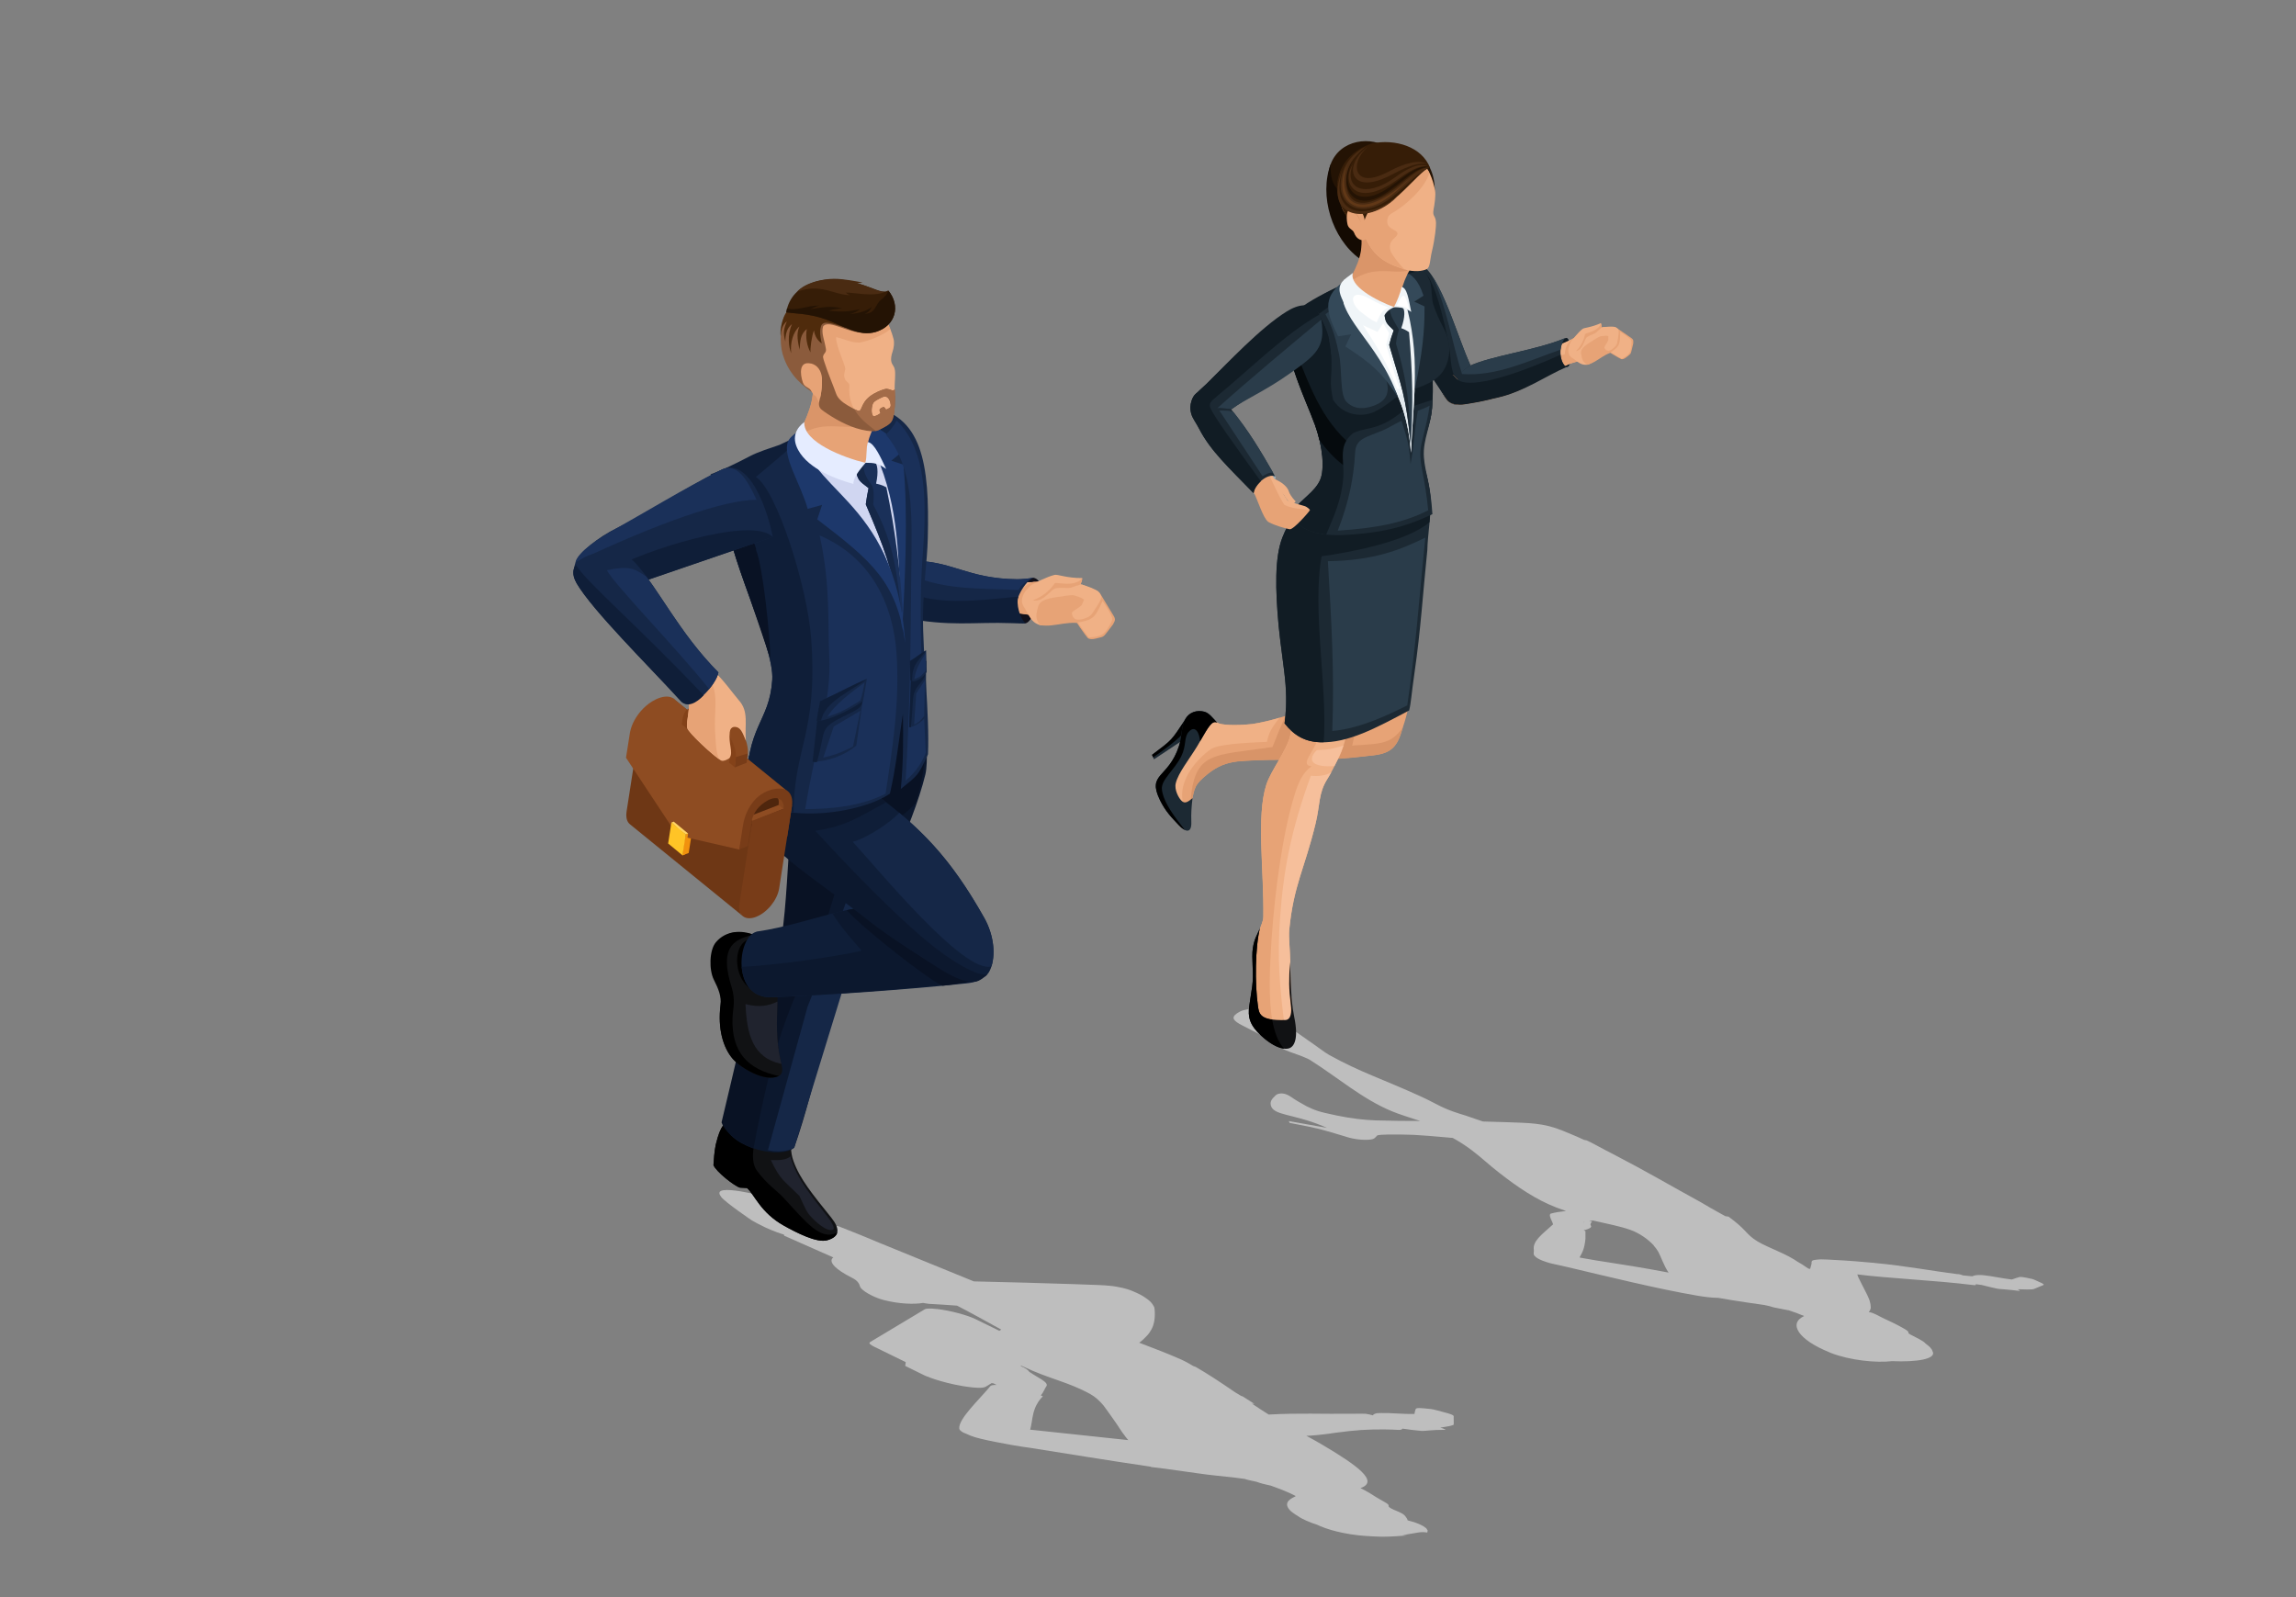 <?xml version="1.0" encoding="UTF-8"?><svg id="_レイヤー_2" xmlns="http://www.w3.org/2000/svg" xmlns:xlink="http://www.w3.org/1999/xlink" viewBox="0 0 230 160"><rect x="0" y="0" width="230" height="160" fill="#808080" stroke="none"/><defs><style>.cls-1{clip-path:url(#clippath);}.cls-2{fill:none;}.cls-2,.cls-3,.cls-4,.cls-5,.cls-6,.cls-7,.cls-8,.cls-9,.cls-10,.cls-11,.cls-12,.cls-13,.cls-14,.cls-15,.cls-16,.cls-17,.cls-18,.cls-19,.cls-20,.cls-21,.cls-22,.cls-23,.cls-24,.cls-25,.cls-26,.cls-27,.cls-28,.cls-29,.cls-30,.cls-31,.cls-32,.cls-33,.cls-34,.cls-35,.cls-36,.cls-37,.cls-38,.cls-39,.cls-40,.cls-41,.cls-42,.cls-43,.cls-44,.cls-45,.cls-46,.cls-47{stroke-width:0px;}.cls-3{fill:#050a0d;}.cls-3,.cls-4,.cls-5,.cls-6,.cls-7,.cls-8,.cls-9,.cls-10,.cls-11,.cls-12,.cls-13,.cls-14,.cls-15,.cls-16,.cls-17,.cls-18,.cls-19,.cls-20,.cls-21,.cls-22,.cls-23,.cls-24,.cls-25,.cls-26,.cls-27,.cls-28,.cls-29,.cls-30,.cls-31,.cls-32,.cls-33,.cls-34,.cls-35,.cls-36,.cls-37,.cls-38,.cls-39,.cls-40,.cls-41,.cls-42,.cls-43,.cls-44,.cls-45,.cls-46,.cls-47{fill-rule:evenodd;}.cls-4{fill:#111c24;}.cls-5{fill:#140a02;}.cls-6{fill:#091224;}.cls-7{fill:#152747;}.cls-8{fill:#1c2933;}.cls-9{fill:#111214;}.cls-10{fill:#11101a;}.cls-11{fill:#0f1e38;}.cls-12{fill:#1d386b;}.cls-13{fill:#361d07;}.cls-14{fill:#0c182e;}.cls-15{fill:#241304;}.cls-16{fill:#20232e;}.cls-17{fill:#844219;}.cls-18{fill:#2a3c4a;}.cls-19{fill:#344959;}.cls-20{fill:#1a3059;}.cls-21{fill:#4f2b0c;}.cls-22{fill:#4f260d;}.cls-23{fill:#84451d;}.cls-24{fill:#783c18;}.cls-25{fill:#613817;}.cls-26{fill:#4a2b12;}.cls-27{fill:#6e3715;}.cls-28{fill:#bebebe;}.cls-29{fill:#da9569;}.cls-30{fill:#d89468;}.cls-31{fill:#d0d6f1;}.cls-32{fill:#ffd463;}.cls-33{fill:#ffc426;}.cls-34{fill:#e5ecff;}.cls-35{fill:#e7a376;}.cls-36{fill:#f6bf9b;}.cls-37{fill:#e3eaef;}.cls-38{fill:#fff;}.cls-39{fill:#f1920e;}.cls-40{fill:#f0b186;}.cls-41{fill:#8b5b3c;}.cls-42{fill:#8b491f;}.cls-43{fill:#9dafb9;}.cls-44{fill:#a26b48;}.cls-45{fill:#f0f5f8;}.cls-46{fill:#8e4c22;}</style><clipPath id="clippath"><rect class="cls-2" width="230" height="160"/></clipPath></defs><g id="layout"><g class="cls-1"><path class="cls-28" d="m72.24,119.91c.46.58,3.09,2.36,3.09,2.36.32.18.89.49,1.41.73.86.38,1.32.54,1.79.68,0,.04.01.08.04.12,1.81.79,3.43,1.52,4.91,2.17-.05.04-.09.07-.11.1-.29.4.28,1.08,1.96,1.93.58.29.73.56.83.9.1.35,1.28,1.06,2.37,1.34,1.57.4,3.03.44,3.93.29.2.04.4.07.58.09.94.05,1.88.11,2.83.18,1.35.69,2.86,1.54,4.43,2.4-.07.04-.13.08-.19.12l-2.39-1.17c-.84-.41-2.55-.86-3.83-1.01h-.05c-.66-.08-1.07-.06-1.21.03,0,0,0,0,0,0l-5.47,3.28s-.05.05-.06.08c0,.01,0,.03,0,.05.01.03.05.07.1.11.07.06.19.13.34.21l3.19,1.56-.05.38,1.81.89c.06.03.12.06.19.09.58.25,1.36.5,2.15.7.51.13,1.07.25,1.61.34.61.1,1.45.21,1.93.16.14-.01.29-.05.36-.09l.61-.37c.06.01.13.02.19.03.1.05.19.1.3.16-.32-.01-.55.02-.63.12-1.03,1.27-3.17,3.23-3.11,4.22,0,.06.03.12.07.17,0,0,0,.02.02.02.04.05.11.1.18.15.01,0,.03.02.04.03.08.05.17.09.27.13.02,0,.03.01.05.02.03,0,.05.02.08.03.12.06.26.12.43.19.45.19,1.4.41,2.52.63,1.09.22,2.33.44,3.4.58,3.08.48,7.98,1.29,12.09,1.89.03.02.05.03.09.04.28.03.57.07.85.1.05,0,.1.01.14.02.2.03.38.05.54.07.05,0,.1.01.14.02.96.13,1.96.27,3.07.43,1.16.17,2.37.28,3.48.4l1.14.15c.29.1.68.18,1.16.28.42.16.95.29,1.44.39,0,0-.01,0-.02-.01,1.02.37,1.83.68,2.5,1.04,0,.02,0,.03,0,.05-.89.38-1.05.82-.59,1.35.14.16.45.39.85.63.32.26,1.3.68,1.92.86,0,0,0,0-.01,0,.1.05.2.1.31.14,0,0,0,0,0,0,.68.29,1.47.51,2.3.68.48.1,1.01.18,1.54.24.05,0,.09.01.14.01.14.01.27.03.4.04.05,0,.11,0,.16.01.62.05,1.21.07,1.68.08.95,0,1.95-.09,2.52-.13-.24-.02-.37-.02-.51-.03,1.65-.24,1.74-.37,2.5-.26,0,0,0,0,0,0,0,0,0,0,0,0,.01-.03,0-.05.01-.08,0-.04.03-.08.02-.13,0-.03-.04-.06-.06-.09-.02-.04-.04-.08-.08-.13-.03-.03-.08-.06-.13-.09-.05-.04-.1-.08-.16-.12-.06-.03-.13-.07-.2-.1-.07-.04-.14-.08-.22-.11-.09-.04-.19-.07-.29-.11-.08-.03-.16-.06-.25-.09-.12-.04-.26-.07-.39-.11-.07-.02-.14-.04-.22-.06-.02-.05-.03-.1-.06-.16,0,0,0,0,0,0-.06-.11-.14-.22-.25-.34-.07-.08-.18-.15-.33-.23-.37-.2-.7-.29-.95-.43-.46-.24-.26-.27-.34-.4-.1-.16-.74-.46-1.22-.76,0,0,0,0,0,0-.28-.19-.96-.62-1.58-.91,1.9-.66-.25-2.24-3.93-4.41-.48-.28-.98-.56-1.49-.83.04,0,.08,0,.11,0,.11,0,.23-.01.34-.02.07,0,.14-.01.21-.02.09,0,.19-.01.28-.02.07,0,.14-.01.21-.02.08,0,.17-.02.25-.03.07,0,.13-.01.2-.02.08,0,.16-.02.24-.03.06,0,.13-.02.19-.02.08-.01.15-.02.23-.03.07,0,.13-.02.2-.03.04,0,.08-.01.12-.02.22-.03.45-.06.68-.09.01,0,.03,0,.04,0,.13-.02.26-.03.4-.05.05,0,.1-.01.14-.02.11-.01.22-.02.33-.04.06,0,.12-.01.19-.02.11-.01.21-.02.33-.03.07,0,.14-.01.22-.02.11,0,.23-.02.35-.03.08,0,.16-.01.24-.02.13,0,.26-.01.4-.02.09,0,.17,0,.26-.01.15,0,.31-.01.48-.02.08,0,.16,0,.25,0,.25,0,.52,0,.81-.01.35,0,1.15.02,1.6.05,0,0,0,0,0,0t0,0s.02,0,.03,0c0,0-.01,0-.02,0,.21-.01.3-.06.31-.13.6.09,1.33.18,1.91.23.33.03.95-.12,2.45-.11-.18-.1-.37-.17-.56-.22.04,0,.08-.01.12-.02.01,0,.03,0,.04,0,.03,0,.06-.01.09-.02.49-.07.84-.14.99-.21,0,0,.02,0,.02,0,.04,0,.06-.03.07-.05,0,0,0,0,.01-.01,0,0,0-.01,0-.02,0,0,0,0,0,0,.02-.14-.01-.53,0-.69.02-.22-.04-.24-.56-.41l-1.04-.28c-.68-.18-.63-.15-1.37-.22-.43-.04-.7-.04-.8.02-.04.02-.13.32-.16.54-1.16.03-2.36-.12-3.37-.09-.13,0-.22,0-.29.01,0,0,0,0-.01,0,0,0,0,0,0,0-.01,0-.03,0-.04,0-.19.04-.39.08-.45.22-.3-.08-.55-.14-.71-.15.01,0,.02,0,.04-.01-.4-.01-1.03,0-1.36,0-3.15.04-5.28-.09-8.41.08-.53-.33-1.1-.7-1.69-1.1.09.01.18.03.27.04l-1.19-.76s-.09-.03-.14-.04l-.6-.36c-1.34-.92-2.72-1.84-3.96-2.55-.09-.03-.17-.06-.25-.09-.4-.25-.82-.48-1.18-.64-1.18-.52-2.65-1.1-4.24-1.7,0,0,0,0,.01,0,.02-.02.05-.04.08-.06.15-.11.28-.22.4-.34.03-.03.05-.05.08-.08.12-.12.24-.24.34-.36,0,0,0,0,0,0,.1-.12.18-.25.26-.38.02-.03.03-.06.05-.08.07-.13.13-.27.18-.41,0-.02.01-.05.02-.07.04-.13.08-.27.1-.41,0-.02.01-.05.01-.07.02-.16.04-.32.04-.49,0-.04,0-.07,0-.11,0-.17,0-.35-.03-.54,0-.08-.03-.16-.07-.24-.01-.03-.03-.05-.05-.08-.03-.05-.06-.11-.1-.16-.02-.03-.06-.06-.08-.1-.04-.05-.08-.1-.13-.14-.03-.03-.08-.07-.11-.1-.05-.05-.1-.09-.16-.13-.04-.03-.09-.07-.14-.1-.06-.04-.12-.09-.19-.13-.05-.03-.11-.06-.16-.1-.07-.04-.14-.08-.21-.12-.06-.03-.12-.06-.18-.09-.08-.04-.15-.08-.23-.11-.06-.03-.13-.06-.19-.08-.05-.02-.1-.04-.15-.07,0,0,0,0-.01,0-.05-.02-.11-.05-.16-.07-.26-.1-.49-.17-.71-.22,0,0,.01,0,.02,0-.04,0-.11-.02-.16-.04,0,0,0,0,0,0-.36-.08-.96-.2-1.33-.22,0,0,0,0,0,0-.28-.03-.6-.05-1.01-.07-.78-.03-1.6-.06-2.45-.09,0,0,0,0,0,0h0c-3.16-.11-6.73-.2-10.14-.28l-9.36-3.82c-1.31-.55-2.64-1.1-4.06-1.65l-.09-.04s0,0-.01,0c-.12-.03-.25-.05-.38-.07-.2-.14-.35-.27-.45-.41l-6.12-2.39s-6.07-1.66-4.86-.12Zm30.96,23.29s.02-.07.03-.11c0-.04.02-.08.03-.12.03-.15.06-.31.09-.47.02-.13.04-.26.06-.39,0-.05.02-.1.03-.15.02-.11.04-.23.07-.34.01-.06.03-.12.05-.19.03-.11.07-.22.11-.33.02-.06.05-.13.08-.19.05-.12.12-.23.19-.35.03-.06.06-.11.1-.17.12-.17.26-.34.43-.51-.05-.03-.12-.06-.21-.09.28-.3.43-.76.55-.9.32-.41-.89-.88-1.68-1.45.04.12.2.31.09.41.02-.04.04-.09.02-.11,0,0,0-.03,0-.03,0,0,0-.04,0-.04-.02-.1-.1-.21-.19-.32-.07-.08-.16-.15-.27-.23,0,0-.01,0-.02-.01,0,0,0,0-.01,0,0,0-.01,0-.02-.01-.05-.03-.11-.07-.17-.1h.01s-.04-.02-.06-.03c0,0-.01,0-.02-.01,0,0,0,0-.01,0,0,0-.02,0-.03-.01-.02-.01-.04-.02-.06-.03-.02,0-.04-.02-.06-.03l-.09-.05.05-.03c.08.03.15.06.23.1,2.61,1.24,4.47,1.52,6.67,2.73.53.29.97.7,1.37,1.18.45.62,1.1,1.52,1.24,1.74.08.12.16.25.25.37.03.04.06.08.08.13.06.09.13.19.19.28.04.06.09.13.13.19.06.08.12.17.19.25.05.07.1.14.15.21.06.08.13.16.2.24.01.01.02.03.04.04l-9.85-1.05Z"/><path class="cls-9" d="m79.25,113.27c0,1.41-.1,2.11.23,3.03.65,1.83,1.94,3.37,3.79,5.68.88,1.1.9,1.91-.41,2.27-1.04.29-3.07-.76-4.33-1.46-2.36-1.32-2.95-3.13-3.7-3.77l-.7-.04c-.54-.14-2.4-1.6-2.66-2.26.03-.5.09-1.38.23-2.05.53-2.16.81-1.85,1.86-3.36,1.91.7,3.76,1.34,5.69,1.97Z"/><path class="cls-47" d="m83.87,123.48c-.09.34-.41.6-1.01.77-1.04.29-3.07-.76-4.33-1.46-2.36-1.32-2.95-3.13-3.7-3.77l-.7-.04c-.54-.14-2.4-1.6-2.66-2.26.03-.5.09-1.38.23-2.05.53-2.16.81-1.85,1.86-3.36.84.31,1.68.61,2.51.9-.25,1.45-1.15,3.82-.25,5.06,1.01,1.38,1.94,1.94,2.66,2.71,2.28,2.47,3.71,4.35,5.38,3.5Z"/><path class="cls-16" d="m79.18,115.85c-.39.33-1,.4-1.96.37.98,2.04,1.23,1.95,2.86,3.59.66,1.4.73,1.65,1.26,2.19.62.64,1.55,1.39,2.08,1.2.23-.08.08-.54-.57-1.37-.74-.94-1.49-1.9-2.15-2.85-.65-.95-1.2-1.95-1.52-3.12Z"/><path class="cls-14" d="m92.77,72.77c0,.8.22,3.59-.07,4.81-1.29,5.32-5.19,12.89-7.05,17.22-2.84,6.6-3.72,13.42-6.09,20.17-1.25,1.15-6.14.14-6.98-2.22,1.34-5.49,2.22-9.87,3.23-12.8.83-2.44,1.36-3.83,2.79-5.8.66-4.9,2.23-14.17,3.94-19.36l4.9-.5,2.9-1.26,2.45-.26Z"/><path class="cls-6" d="m92.62,71.75c.32,3.63-.26,7.03-.92,8.73-1.56,1.74-4.02,2.97-6.19,3.52-1.27,3.14-2.58,7.82-3.57,11.08-3.17,5.98-4.63,10.31-6.46,19.98-1.21-.45-2.81-1.5-3.2-2.62,1.34-5.49,2.22-9.87,3.23-12.8.83-2.44,1.36-3.83,2.79-5.8.96-6,.54-18.16,3.04-20.65l9.6-6.9,1.7,5.45Z"/><path class="cls-7" d="m90.62,82.64c-1.45.8-2.29,1.24-3.83,1.85-1.68,4.8-3.96,11.65-5.89,16.35l-3.97,14.38c1.4.33,2.4-.08,2.63-.25l5.1-16.6c2.04-4.47,3.8-11.32,5.96-15.72Z"/><path class="cls-9" d="m77.9,99.33l.18-.63-.5-2.5c-.61-2.55-2.2-2.7-3.66-2.79-2.3-.15-3.08,3.35-2.28,4.75.53.93.65,1.7.54,2.52-.3,2.4.26,4.3,1.24,5.42.77.87,3.14,2.33,4.53,1.73.65-.28.36-1.03.25-1.54-.57-2.52-.32-4.45-.3-6.95Z"/><path class="cls-47" d="m75.5,93.64c-1.23-.48-2.79-.43-3.79.76-.66.78-.7,2.76-.2,3.75.48.95.77,1.7.67,2.52-.3,2.4.26,4.3,1.24,5.42.77.87,3.14,2.33,4.53,1.73.02-.01.05-.02.07-.03-3.08-.64-4.77-2.36-4.64-5.84.04-.95.33-1.7-.1-3.09-.46-1.47-.9-3.5.38-4.48.46-.35,1.08-.59,1.86-.74Z"/><path class="cls-16" d="m78.27,106.58c-.03-.11-.05-.21-.07-.3-.49-2.17-.37-3.9-.32-5.94-.88.42-1.78.62-3.2.25.13,2.99.7,5.38,3.59,5.99Z"/><path class="cls-47" d="m77.9,94l-2.62.06c-2.6.26-1.63,6.86,2.5,5.02l1.94-1.55-1.91-3.41.09-.12Z"/><path class="cls-11" d="m75.78,93.33c3.05-.43,5.86-1.43,8.59-2.05,12.02-2.7,15.9,4.22,14.21,6.45-.33.44-.72.67-1.74.78-5.66.6-13.65,1.18-19.53,1.4-4,.15-3.52-6.04-1.53-6.57Z"/><path class="cls-14" d="m83.37,91.52c.33-.08.67-.16,1-.24,12.02-2.7,15.9,4.21,14.21,6.43-.33.44-.72.62-1.74.73-5.66.6-13.65,1.24-19.53,1.46-2.01.07-2.88-1.44-3.01-3.04,3.92-.18,10.39-1.2,12.02-1.62-1.07-1.22-1.99-2.26-2.94-3.73Z"/><path class="cls-6" d="m84.82,91.18c11.65-2.42,15.42,4.35,13.75,6.55-.33.44-.72.47-1.75.67-.76.14-1.57.27-2.41.35-1.18-.45-7.81-5.58-9.59-7.57Z"/><path class="cls-11" d="m76.95,71.64c-1.35,2.46-3.08,5.4-1.99,9.32,1.04,3.76,6.13,6.49,11.47,10.7,2.3,1.82,4.13,3.09,6.31,4.47,1.28.81,2.74,1.39,3.89,1.59,1.18.2,2.11.65,2.62-.71.49-1.3.34-3.28-.66-5.06-3.37-5.99-6.39-9.09-11.25-12.66l-10.39-7.64Z"/><path class="cls-7" d="m99.32,96.81c.41-1.3.23-3.17-.73-4.87-2.69-4.78-5.15-7.72-8.51-10.52-.72.84-3.12,2.51-4.66,2.91,2.63,2.85,11.11,13.25,13.9,12.49Z"/><path class="cls-14" d="m76.95,71.64c-1.35,2.46-3.08,5.4-1.99,9.32,1.04,3.76,6.43,6.84,11.77,11.05,2.02,1.59,3.56,2.57,5.37,3.72,1.48.93,4,2.89,5.67,2.6.4-.07.94-.5,1.13-.71-.95.21-3.49-1.21-6.01-3.3-4.26-3.54-9.35-9.07-11.22-11.09,3.23-.49,4.46-1.45,7.09-2.86-.46-.36-.93-.71-1.43-1.08l-10.39-7.64Z"/><path class="cls-10" d="m103.48,57.87c-1.03.3-3.17,3.18-.89,4.54.77.46,2.74-4.27.89-4.54Z"/><path class="cls-40" d="m104.89,58.21c-1.42.16-3.2.17-5.02-.04-.9.36-.39,2.2.42,3.22,1.29-.14,2.44.17,3.17.25l.78.19c.33-1.4.2-2.24.65-3.62Z"/><path class="cls-35" d="m104.51,58.26l-.95.02c-.87.21-1.49,1.01-1.74,1.58-.47.19-2.28.07-3.21.14-.1.69,1.25,1,1.6,1.44,1.29-.14,2.52.12,3.26.2l.78.19.27-3.56Z"/><path class="cls-40" d="m109.26,61.84c.59-1.22.92-2.45.74-2.59-.61-.48-2.88-1.17-4.7-1.1-1.73.07-2.77.86-2.92,1.89-.08.53.26.8.54,1.36.45.92.84,1.06,1.2,1.21.66.27,4.32-.76,5.15-.76Z"/><path class="cls-35" d="m109.24,62.69c.72-3.47-.84-3.26-3.33-2.88-1.34.2-1.8.42-1.96,1.11-.13.56-.29,1.02.22,1.7,1.63.29,2.96-.69,5.07.07Z"/><path class="cls-40" d="m103.4,58.56c.45-.24,1.44-.77,2.25-.97.3-.07,1.19.33,2.76.32-.1,1.4-1.41.88-2.56,1.22-.49.15-1.31,1.26-2.4,1.01-.77-.18-.72-1.22-.05-1.58Z"/><path class="cls-35" d="m105.68,58.41c.3-.07,2.05.42,2.74-.5-.1,1.4-1.58.86-2.65,1.02-.51.08-1.23,1.46-2.31,1.21,1.54-.56,2.18-1.71,2.22-1.73Z"/><path class="cls-35" d="m110,59.31s.07-.03.16.09c.24.35.92,1.53,1.22,2,.41.63.37.68.12,1.15l-.61.8c-.39.52-.4.43-1.06.61-.38.1-.67.1-.86-.04-.12-.1-1.45-1.97-1.49-2.2-.02-.13.97.25,1.63-.35.61-.54.89-2.06.9-2.06Z"/><path class="cls-40" d="m109.95,59.22c.17.08.33.39.37.52.06.2-.21.66-.51,1.11-.44.65-.48.9-1.19,1.12-.71.22-1.12.14-1.24-.49-.05-.24.33-.32.97-.84l.24-.56c-.17-.24-1.38-.58-2.14-.66-.19-.15,1.29-.81,1.94-.86.5.2,1.06.44,1.56.65Z"/><path class="cls-40" d="m110.45,60.21c-.43.96-.68,1.44-1.09,1.72-.32.22-.73.32-1.39.43.28.39.79,1.13,1.09,1.51.67-.06,1.03-.11,1.33-.29.44-.27.75-.92.91-1.2.15-.27.15-.43.04-.68-.14-.34-.66-1.15-.88-1.49Z"/><path class="cls-7" d="m92.72,56.9c.03,1.59-4.06,5.52-4.93,3.22-.39-3.65-2.57-10.31-2.38-12.76.18-2.35,1.03-4.7,2.39-5.19.78-.28,2.26-.48,2.8.64,1.06,1.01,1.86,2.67,1.4,5.91-.34,2.38.47,6.61.71,8.19Z"/><path class="cls-11" d="m87.29,60.35c-1.15-3.7-2.14-9.49-1.87-12.99.23-2.97,1.21-4.92,2.55-5.23.87-.21,2.19.44,2.5,1.45,1.53,2.9.25,5.08-.98,7.42-1.04,1.98.39,7.33.49,7.76.36.46-1.53,3.9-2.68,1.59Z"/><path class="cls-7" d="m100.95,61.51c.39.01.74-.05,1.05-.15-.71-1.06.85-3.29,1.5-3.47,0,0,.02-.01.02-.02-.4.1-1.24.16-1.62.16-5.06-.05-6.52-1.9-10.57-1.84l-2.04,2.97c-.22.75-.53,1.48,1.36,1.93,4.61,1.09,6.3.29,10.3.43Z"/><path class="cls-20" d="m102.02,59.11c.38-.68,1.16-1.13,1.47-1.22,0,0,.02-.01.02-.02-.4.1-1.24.16-1.62.16-4.45-.05-6.12-1.48-9.22-1.79-.37,0-1.37.48-1.88,1.06,3.07,1.88,7.74,1.62,11.21,1.81Z"/><path class="cls-11" d="m102.83,62.45c-.4.03-1.08-.01-1.43-.02-3.99-.15-6.06.4-11.09-.58-1.03-.2-2.67-.43-3.06-1.56-.24-.71.03-2.38,0-3.53.66.24,2.18-1.72,2.28-.42.04.54.35,2.02.68,2.34,2.4,2.28,8.3,1.4,11.81,1.09-.27.69.16,2.2.66,2.61.05.04.1.07.15.08Z"/><path class="cls-7" d="m76.01,45.92c2.01-1.12,8.94-5.52,10.97-5.22,5.44.81,6.15,5.76,5.96,13.22-.06,2.48-.45,4.65-.48,7.73-.04,3.69.68,10.01.5,13.92-1.03,2.24-1,2.05-2.72,3.47.24-2.52.26-4.89.21-7.53-.42,2.68-.69,5.35-1.3,7.99-2.99,2.1-11.65,3.24-14.39-.17,0-6.8,2.31-6.88,2.6-11.22.24-3.52-4.82-12.94-4.78-17.81.02-2.16,1.84-3.51,3.43-4.39Z"/><path class="cls-11" d="m78.06,44.58l2.29-1.07c-.65,1.04-2.77,2.7-4.63,4.27,2.09,1.34,5.16,10.98,5.54,16.21.69,9.46-1.73,10.86-1.76,17.39-1.94-.18-3.68-.73-4.74-2.05,0-6.8,2.31-6.88,2.6-11.22.24-3.52-4.82-12.94-4.78-17.81,0-.32-1.66-2.69-1.35-2.8,1.23-.45,2.47-1.06,3.87-1.79.92-.48,1.99-.79,2.95-1.13Z"/><path class="cls-6" d="m77.16,65.96c-.48-1.47-1.84-5.45-2.06-6.07-1.25-3.45-2.55-7.11-2.52-9.58,0-.32,3.13,3.58,3.17,4.83.66,1.58,1.42,8.69,1.41,10.82Z"/><path class="cls-12" d="m87.4,42.67c1.58.74,1.75.99,2.85,2.69l-.96.79,1.21.4c.48,4.91.16,11.61-.12,16.59-.58-4.93-.53-12.1-2.17-16.47-.42-1.12-.89-1.74-1.56-2.74-.17-.25.44-1.41.74-1.27Z"/><path class="cls-35" d="m80.16,43.26c-.15,1.76,4.68,4.07,6.52,3.17.19-.1.3-.5.42-.67-.11-.45-.22-.72-.18-1.18.05-.52.23-.91.41-1.37.22-.6.23-1.86.61-3.26l-5.51-2.4-1.18-.63c.57,2.75-.06,4.03-1.08,6.33Z"/><path class="cls-29" d="m80.16,43.26c-.01.09,0,.2.02.3,2.61-1.64,4.24-.27,7.3-1.08.1-.66.18-1.56.44-2.52l-5.51-2.4-1.18-.63c.57,2.75-.06,4.03-1.08,6.33Z"/><path class="cls-31" d="m80.99,44.07c-.45,7.27,7.32,6.81,9.35,17.66-.45-6.02-.16-10.55-2.59-16.23l-.56.79-1.63.29-4.56-2.51Z"/><path class="cls-20" d="m85.7,47.04c.26,1.1.31,1.1,1.31,1.86-.12.56-.2,1.04-.28,1.62,2.01,4.74,2.42,5.91,3.59,11.34-.05-.88.12-.22.08-.97-.23-3.79-.7-7.68-1.61-12.07-.45-.25-.78-.31-1.03-.37.27-1.22.12-2-.13-2.15-.9-.03-1.27.07-1.92.74Z"/><path class="cls-7" d="m85.7,47.04c.26,1.1.31,1.1,1.31,1.86-.12.56-.2,1.04-.28,1.62,2.01,4.74,2.42,5.91,3.59,11.34-.42-4.27-.74-7.43-2.84-11.29.07-.85.07-1.41-.11-1.92-.75-.97-.83-1.42-.9-2.1-.9-.03-.12-.18-.77.49Z"/><path class="cls-34" d="m86.67,46.36c.21-.53.06-1.57.28-2.07.63.08,1.29,1.57,1.82,2.69-.82-.57-1.18-.62-2.11-.62Z"/><path class="cls-12" d="m80.48,42.73c-.73.68-1.33.99-1.53,1.48-.62,1.51,1.22,4.16,1.96,6.77l1.44-.4-.48,1.45c5.57,4.25,7.95,6.31,8.81,12.37-.99-14.97-10.63-15.2-10.2-21.67Z"/><path class="cls-34" d="m80.57,42.28c-.13,2.03,3.99,3.58,6.13,4.09-.54.65-1.24,1.46-1.21,2.11-1.55-.42-4.47-1.43-5.54-3.41-.73-1.35-.09-2.25.62-2.79Z"/><path class="cls-20" d="m82.11,53.65c1.12,5.09.79,8.9.96,12.03.25,4.47-1.27,8.45-2.41,15.38,2.86-.02,5.59-.32,8.05-1.54.68-4.47,1.44-9.17,1.1-14.08-.34-4.83-2.49-9.57-7.7-11.8Z"/><path class="cls-20" d="m88.74,43.54c2.89,3.39,2.6,8.22,2.55,13.48-.07,7.61-.12,13.7-.57,21.19.83-.71,1.54-1.56,2.02-2.79-.27-6.34-.79-13.39-.32-19.65.4-5.33.5-10.6-2.6-13.65-.31.61-.61.93-1.08,1.43Z"/><path class="cls-7" d="m82,70.96c2.13-.98,2.72-1.24,4.56-1.7l-.78,5.43c-1.19,1.01-2.88,1.6-4.39,1.63l.6-5.36Z"/><path class="cls-11" d="m82,70.96c2.13-.98,2.72-1.24,4.56-1.7-.24,1.62-.12,1.56-1.74,2.35-2.91,1.42-2.01,1.35-2.97,4.68-.04.15-.3.02-.45.02l.6-5.36Z"/><path class="cls-7" d="m82.15,70.25c2.14-.98,3.1-1.56,4.69-2.24l-.38,2.19c-.54.51-3.39,2.07-4.65,2.02l.35-1.96Z"/><path class="cls-11" d="m82.15,70.25c2.14-.98,3.1-1.56,4.69-2.24-1.54,1.23-4.16,2.2-4.59,4.17-.16.03-.31.04-.45.03l.35-1.96Z"/><path class="cls-20" d="m86.2,71.2l-2.68,1.58-1.05,3.12c1.32-.32,1.77-.5,2.98-1.11l.74-3.59Z"/><path class="cls-20" d="m86.61,68.37c-1.25.92-3,2.2-3.72,3.44,1.4-.48,1.9-.76,3.28-1.62.24-.63.32-1.18.44-1.82Z"/><path class="cls-7" d="m91.27,67.54c.7-.81.9-1.02,1.51-1.33l-.06,5.61c-.34.52-1.35,1.09-1.64,1.03l.2-5.31Z"/><path class="cls-11" d="m91.27,67.54c.7-.81.9-1.02,1.51-1.33-.08,1.6-.04,1.55-.58,2.21-.96,1.18-.63,1.19-.95,4.44-.06,0-.13,0-.18,0l.2-5.31Z"/><path class="cls-20" d="m92.66,68.12l-.88,1.36-.21,3.12c.44-.21.61-.36,1.01-.87l.08-3.61Z"/><path class="cls-7" d="m91.15,66.23c.75-.45,1.07-.79,1.62-1.07l.06,2.14c-.16.38-1.13,1.23-1.63.85l-.05-1.91Z"/><path class="cls-11" d="m91.15,66.23c.75-.45,1.07-.79,1.62-1.07-.49.86-1.42,1.16-1.4,3.07-.06-.02-.12-.04-.17-.08l-.05-1.91Z"/><path class="cls-20" d="m92.72,65.47c-.4.61-.97,1.46-1.13,2.55.5-.13.67-.28,1.13-.8.03-.58.01-1.12,0-1.74Z"/><path class="cls-22" d="m78.63,79.84c.06-.39-.02-.7-.19-.89-.02-.03-.05-.05-.08-.08l-10.92-8.88c-.08.11-.09.41-.12.65l-.47,3.04,7.49,10.6,3.82-1.4.47-3.04Z"/><polygon class="cls-46" points="78.87 80.31 74.9 81.84 75.32 82.3 79.33 80.69 78.87 80.31"/><polygon class="cls-46" points="75.13 82.54 75.83 82.31 75.86 81.95 64.68 72.86 64.04 73.02 75.13 82.54"/><path class="cls-27" d="m74.15,90.56l.96-6.3.25-2.03-11.31-9.2-1.29,8.32c-.03.21-.03.41,0,.58.02.11.05.22.09.31.02.05.04.09.07.13.05.08.12.15.19.21l11.31,9.2c-.29-.24-.35-.66-.26-1.23Z"/><path class="cls-24" d="m79.33,80.69l-3.97,1.53-1.29,8.32c-.18,1.15.56,1.73,1.65,1.32l.04-.02c1.09-.42,2.11-1.68,2.29-2.83l1.29-8.32Z"/><path class="cls-23" d="m77.49,78.62c.85.01,1.52.63,1.35,1.71l-.15.84-.7-.53c.08-.46-.04-.77-.27-.96-.73-.58-1.91.44-2.29.95-.29.38-.49.81-.55,1.22l-.18.85-.85.33.18-.85c.16-.93.6-1.92,1.31-2.62.62-.62,1.29-.96,2.17-.94Z"/><polygon class="cls-39" points="68.7 83.59 69.32 83.34 68.99 85.45 68.37 85.69 68.53 84.48 68.7 83.59"/><path class="cls-46" d="m67.6,70.06c-.13-.11-.36-.22-.53-.25-.59-.12-1.28.17-1.75.46-.41.25-.79.59-1.11.95-.49.56-.89,1.26-1.06,1.97-.02.08-.04.16-.05.24l-.39,2.48,4.68,7.08,1.01.82,5.63,1.29.07-.04.21-1.15c.1-.68.7-2.65,1.14-3.23.61-.8,2.49-2.15,3.44-1.41l-11.31-9.2Z"/><path class="cls-24" d="m78.15,79c.85.01,1.35.69,1.18,1.77l-.47,3.04-.85.33.47-3.04c.07-.45-.04-.78-.27-.97-.73-.58-1.99.43-2.37.94-.28.38-.49.81-.55,1.22l-.39,2.47-.85.33.39-2.48c.16-.93.6-1.92,1.31-2.62.62-.61,1.53-1.01,2.41-.99Z"/><polygon class="cls-39" points="68.7 83.59 68.93 83.5 68.6 85.6 68.37 85.69 68.53 84.48 68.7 83.59"/><polygon class="cls-32" points="67.26 82.4 68.11 83.18 68.7 83.59 68.93 83.5 67.49 82.31 67.26 82.4"/><polygon class="cls-33" points="67.26 82.4 68.7 83.59 68.37 85.69 66.93 84.5 67.26 82.4"/><path class="cls-24" d="m70.17,71.87s.02-.07.03-.1c0,0,0,0,0-.01.01-.03.03-.06.04-.09,0,0,0-.01,0-.02.01-.03.03-.05.05-.08,0,0,0,0,0,0,.02-.03.04-.05.06-.08.03-.03.06-.06.1-.09,0,0,.02-.01.02-.02.04-.02.07-.04.11-.06l-1.19.46s-.07.04-.11.06c0,0-.02.01-.02.02-.03.02-.07.05-.09.09,0,0,0,0,0,0-.02.02-.04.05-.06.07,0,0,0,0,0,0,0,0,0,0,0,0-.01.02-.02.03-.03.05,0,0,0,.02-.01.03,0,0,0,.01,0,.02,0,0,0,0,0,.01,0,.02-.02.04-.02.06,0,0,0,.01,0,.02,0,0,0,0,0,.01,0,0,0,.01,0,.02,0,.02-.01.04-.02.05,0,0,0,.02,0,.03,0,0,0,0,0,.01,0,0,0,0,0,.01,0,.02,0,.04-.01.05,0,.02,0,.04,0,.05,0,0,0,0,0,0l-.09.58,1.19-.46.09-.58s.02-.08.03-.12c0,0,0,0,0-.01Z"/><path class="cls-42" d="m71.46,70.77s-.04-.03-.07-.05c-.01-.01-.03-.02-.04-.03,0,0,0,0-.01,0,0,0,0,0-.01,0-.02-.01-.04-.03-.07-.04-.02-.01-.04-.03-.07-.04,0,0,0,0-.01,0,0,0,0,0-.01,0-.01,0-.03-.02-.04-.02-.02-.01-.05-.02-.07-.03-.01,0-.02,0-.03-.01,0,0,0,0-.02,0,0,0-.01,0-.02,0-.03,0-.05-.02-.08-.02-.02,0-.03,0-.05-.01,0,0-.01,0-.02,0,0,0,0,0-.02,0-.03,0-.06-.01-.08-.02-.01,0-.02,0-.04,0,0,0-.02,0-.03,0,0,0-.02,0-.03,0-.04,0-.07,0-.1,0,0,0,0,0,0,0,0,0-.02,0-.03,0-.03,0-.07,0-.1.01,0,0,0,0,0,0-.05,0-.1.02-.15.04l-1.19.46c.46-.03.9.17,1.25.45l.69-.34.49-.25s-.03-.03-.05-.04Z"/><path class="cls-42" d="m73.62,75.9s.1-.04.1-.04c0,.07,0,.14,0,.21,0,0,0,.01,0,.02,0,.07-.01.14-.02.21l1.19-.46s0-.05.01-.08c.02-.18.03-.36.02-.54,0-.01,0-.02,0-.04,0,0,0-.01,0-.02,0-.01,0-.03,0-.04-.02-.22-.06-.44-.11-.65-.09-.32-.19-.61-.35-.9,0,0-.05-.1-.06-.12,0-.02-.04-.08-.05-.09-.06-.19-.54-.71-.71-.85,0,0-.01,0-.02-.01l-.59.18-.65.3c.84.68,1.26,1.84,1.26,2.94Z"/><path class="cls-17" d="m72.4,72.95l-2.08-1.68c-.89-.72-1.76-.39-1.94.73l-.09.58.57.46.09-.58c.12-.73.68-.94,1.26-.48l2.08,1.68c.58.47.95,1.44.83,2.16l-.09.58.57.46.09-.58c.18-1.12-.4-2.62-1.29-3.34Z"/><path class="cls-24" d="m73.69,76.3l-.09.58,1.19-.46.09-.58s0-.05.01-.08c0-.03,0-.06,0-.09,0-.01,0-.03,0-.04,0,0,0-.01,0-.02,0,0,0-.02,0-.03,0-.03,0-.06,0-.09l-1.19.36h0c0,.08,0,.15,0,.22,0,0,0,.01,0,.02,0,.07-.01.14-.02.21Z"/><polygon class="cls-46" points="71.52 70.81 70.28 71.29 72.36 72.97 73.59 72.49 71.52 70.81"/><path class="cls-40" d="m69.01,68.21c.27,2.77-.35,4.15-.16,4.74.16.5,2.55,2.72,3.36,3.23.25.15.82-.16.89-.27.37-.57-.14-1.37,0-2.55.08-.68.62-.58.87-.44.39.22.57.91.75,1.28-.15-1.6.33-2.9-.71-4.05-.46-.52-1.91-2.54-2.77-3.13l-2.22,1.18Z"/><path class="cls-35" d="m69.01,68.21c.27,2.77-.35,4.15-.16,4.74.15.46,2.24,2.43,3.18,3.1-.21-.55-.31-.89-.41-3.01-.09-2.44.59-4.15-1.24-5.76l-1.37.92Z"/><path class="cls-7" d="m72.07,47.16c3.03-1.72,4.89,4.24,5.34,6.63l-14.05,4.81c-3.16,1.06-5.06.7-5.61-.27-.32-.56-.38-1.05-.09-2.03.26-.88,2.34-2.55,4.12-3.39,2.98-1.42,6.85-4.02,10.29-5.75Z"/><path class="cls-20" d="m72.07,47.16c1.75-1,2.79.94,3.72,2.91-3.27,0-9.92,2.34-18.13,6.23.28-1.06,2.4-2.43,4.12-3.39,2.62-1.46,6.85-4.02,10.29-5.75Z"/><path class="cls-11" d="m77.41,53.8l-12.87,4.42c-1.12-1.12-2.44-1.1-2.87-1.37,2.11-1.39,13.54-5.27,15.74-3.06Z"/><path class="cls-7" d="m57.74,58.4c1.62,2.77,7.2,8.26,10.45,11.82,1.09,1.22,3.62-1.69,3.78-2.86-4-4.04-6.01-8.45-8.34-10.98-1.08-1.17-2.57-1.24-3.91-.96-1.48.31-2.95,1.31-1.97,2.98Z"/><path class="cls-20" d="m71.04,69.03c.5-.6.86-1.25.92-1.67-3.34-3.37-5.29-7-7.2-9.58-1.26-.89-1.82-1.1-3.95-.66.39,1.08,7.05,7.9,10.22,11.9Z"/><path class="cls-11" d="m57.74,58.4c1.62,2.77,7.2,8.26,10.45,11.82.64.72,1.59.21,2.3-.57-6.97-7.33-11.65-11.22-12.81-13.07-.32.47-.36,1.08.07,1.82Z"/><path class="cls-40" d="m86.42,42.76c-.72-.29-2.36-.82-3.01-1.12-1.42-.66-1.53-1.87-2.26-3.61-1.33-.59-1.85-1.17-2.1-1.89-.61-1.71,0-3.81,1.14-5.12.99-1.15,2.29-1.68,3.88-1.65,3.08.04,4.76,2.03,5.43,4.55.06.22.07.42.05.65-.05.55-.23.82-.27,1.19-.08.67.18.74.32,1.12.17.47-.02,1.44.03,2.34.01.22-.01.54-.07,1.08-.09.9-.36,1.94-.66,2.13-.26.17-.53.23-.94.4-.32.13-.64.19-1.55-.06Z"/><path class="cls-35" d="m86.42,42.76c-.72-.29-2.36-.84-3.01-1.13-1.42-.65-1.53-1.86-2.26-3.6-1.33-.59-1.85-1.17-2.1-1.89-.61-1.71,0-3.81,1.14-5.12.99-1.15,2.29-1.68,3.88-1.65,2.68.04,4.29,1.54,5.11,3.59-.07.17-1.45,1.02-2.87,1.32-.8.17-1.64-.3-2.55-.51-.07.76.87,2.67.92,3.18.01.12-.31.73.07,1.19.1.13.36.26.34.5-.21,2.46,1.51,3.64,2.33,4.3-.23,0-.54-.05-1.01-.17Z"/><path class="cls-41" d="m82.13,32.93c-.34,1.99.97,4.66,1.64,6.54.15.41.54.79,1.17,1.16.32.19,1.01.57,1.12.54.33-.08.19-1.01,1.5-1.74.37-.21,1.04-.5,1.28-.47.44.05.58.28.79.05.05.72.07,2.59-.32,3.2-.22.34-.66.56-1.31.88-.39.19-.97.12-1.72-.05-1.35-.32-2.75-1.12-3.71-1.8-.4-.28-.67-.47-.46-1.22.36-1.31.26-2.68-.04-3.73-.27-.95-.59-1.46-1.45-2.38.83-.97,1.81-2.84,1.49-.97h0Zm6.07,8.47c-.16-.38-.09-.42.11-.54.23-.14.29-.08.45.19.22-.12.36-.15.43-.28.06-.12.04-.27,0-.43-.08-.37-.36-.74-.72-.58-.25.11-.81.36-.97.58-.16.21-.27.96-.09,1.25.06.1.02.15.19.11.21-.05.42-.17.61-.3Z"/><path class="cls-41" d="m86.87,33.34c-.77-.28-3.22-1.38-4.47-1.91-1.28-.54-2.67-1.12-3.57-.24-.73,1.18-.74,3.22-.43,4.28.44,1.52,1.38,2.78,2.99,3.84.62.41.83-1.18.94-1.66.03-.64.03-1.16.12-1.79-.05-.43.35-.48.29-.88-.17-1.02-.48-1.59-.29-2.27.57-.8,2.71.83,4.43.63Z"/><path class="cls-44" d="m85.56,40.97c.24.12.45.22.51.2.33-.08.19-1.01,1.5-1.74.37-.21,1.04-.5,1.28-.47.44.05.58.28.79.05.05.72.07,2.59-.32,3.2-.22.34-.66.56-1.31.88-.09.04-.19.07-.29.09-.19-.18-.47-.4-.55-.46-.5-.39-1.16-.94-1.6-1.75h0Zm2.64.42c-.16-.38-.09-.42.11-.54.23-.14.29-.08.45.19.22-.12.36-.15.43-.28.06-.12.04-.27,0-.43-.08-.37-.36-.74-.72-.58-.25.11-.81.36-.97.58-.16.21-.27.96-.09,1.25.06.1.02.15.19.11.21-.05.42-.17.61-.3Z"/><path class="cls-35" d="m81.23,36.42c-1.22-.28-1.08,1.08-.81,1.88.18.55.65.46.86.89.22.43.57.65.88.67.14-.58.19-1.42.18-1.98-.05-.68-.41-1.31-1.11-1.47Z"/><path class="cls-21" d="m78.79,31.27c-.37.47-.7,1.68-.58,2.43.04-.54.09-1.06.61-1.51-.32.79-.38,1.15-.15,2.03,0-.67.13-1.35.67-1.75-.5,1.09-.33,2.31-.08,2.92-.12-.99.16-2.11.82-2.68-.36.78-.12,1.62.01,2.33.09-.98.08-1.52.73-2.08-.16.87.05,1.78.38,2.35-.07-.32.13-1.73.34-2.21.06.56.41,1.08.78,1.3-.23-.93-.17-1.43-.08-1.71.23-.72,1.3-.19,2.48.15-2.76-1.72-5.46-1.52-5.93-1.55Z"/><path class="cls-13" d="m78.76,31.3c.63.1,2.23.08,3.92.68,1.65.58,3.38,1.8,5.09,1.26,1.97-.62,2.47-2.63,1.21-4.14-.64.34-.96-.1-3.43-.83-2.62-.78-6.29-.08-6.79,3.04Z"/><path class="cls-15" d="m78.76,31.3c.63.1,2.23.08,3.92.68,1.65.58,3.38,1.8,5.09,1.26,1.96-.62,2.46-2.61,1.23-4.12-.3.74-.77.79-1.07,1.28-.37.62-.49.98-1.3,1.04.3-.15.44-.2.72-.7-.54.41-1.23.64-2.2.72.52-.15.66-.23.99-.49-1.27.29-1.86.28-3.12.16.59-.2.74-.18,1.36-.23-1.26-.3-1.99-.1-3.21.08.35-.18.58-.28.92-.37-1.21-.02-2.26.56-3.25.29-.03.13-.06.26-.08.39Z"/><path class="cls-26" d="m79.86,29.21c.83-.9,2.52-1.27,3.69-1.28.99,0,2.19.25,2.86.37-.26.06-.4.06-.57.08,1.42.33,2.06.91,2.84.84-1.18.59-3.24.03-3.96.1.12.07.12.11.41.25-1.64-.04-2.88-1.2-5.26-.36Z"/><path class="cls-28" d="m204.52,128.81c-.2.08-.64.27-.82.34,0,0,0,0-.01,0,0,0-.01,0-.02,0,0,0,0,0-.01,0-.04.01-.09.02-.14.02,0,0-.02,0-.03,0-.21.02-.61.01-1.11-.01-.04,0-.07,0-.11,0,0,0-.02,0-.03,0-.04,0-.08,0-.12,0,.1.05.18.1.22.17-1.31-.17-2.02-.18-2.27-.23-.48-.1-1.03-.24-1.47-.35l-.09-.02c-.19-.03-.39-.06-.59-.08.03.06,0,.1-.11.1-.07,0-.14-.01-.23-.02,0,0,.01,0,.02,0-3.69-.46-8.51-.67-11.54-1.06,0,.03.01.05.02.08.01.03.02.06.03.09.02.05.04.1.06.15.01.03.03.07.05.1.02.05.05.11.08.16.02.03.03.07.05.1.03.07.07.13.1.2.01.03.03.05.04.08.06.12.13.25.19.37.03.06.07.13.1.2.02.03.04.07.05.1.03.06.06.13.1.19.02.04.04.08.06.12.03.06.05.11.08.17.02.04.04.08.06.13.02.06.05.11.07.16.02.04.03.08.05.12.02.06.04.11.05.16.01.04.02.07.03.11.02.06.03.12.04.18,0,.02.01.05.01.07.01.08.02.16.02.23,0,.02,0,.04,0,.06,0,.04,0,.09-.02.13,0,0,0,0,0,0-.03.12-.09.22-.18.31h0c.49.06.92.37,1.59.68,1.17.53,2.02,1.01,2.2,1.14.41.3-.09.21.53.51.37.18,1.12.57,1.29.74.03.03.04.05.07.08.4.28.66.55.71.79,0,0,.01,0,.01,0,.4.77-1.59,1.09-4.07.98-1.55.19-4.2-.07-6.15-.83,0,0,0,0,0,0-.01,0-.02-.01-.04-.02-.04-.02-.08-.03-.11-.05-3.02-1.22-4.15-2.85-2.5-3.62-.47-.2-1.01-.4-1.64-.61.03.01.05.03.08.04-.44-.09-.9-.17-1.31-.26h0s-.01,0-.02,0c-.19-.04-.38-.09-.54-.15-.21-.04-.42-.09-.6-.13-.58-.08-1.16-.16-1.73-.25-1-.15-1.96-.3-2.85-.46-.61,0-1.42-.1-2.21-.24-3.73-.63-9.32-2-12.83-2.83-.41-.1-1.11-.24-1.61-.36-.18-.04-.37-.09-.57-.16-.12-.04-.25-.08-.39-.14-.35-.14-.63-.29-.8-.5-.15-.18-.03-.36-.06-.59-.13-.87.8-1.52,1.89-2.51,0,0,0,0,0,0,0,0,.02-.01.04-.02-.07-.34-.51-.94-.23-1.09.47-.13,1.02-.21,1.53-.26-.31-.11-.64-.23-.97-.35-2.01-.77-3.87-2.03-5.7-3.46-1.01-.78-1.87-1.6-2.79-2.29-.69-.52-1.33-.91-1.89-1.22-.3-.03-.6-.06-.91-.08-.35-.03-.7-.06-1.05-.09-.16-.01-.32-.03-.47-.04-.5-.04-.99-.07-1.48-.1-2-.07-3.4-.04-3.63.05,0,0-.02,0-.03.01-.18.2-.28.37-.68.41-.64.08-1.63-.01-2.44-.28-.01,0-.02,0-.03-.01-2.74-.82-2.47-.77-5.63-1.38l-.04-.1h0l-.03-.08c1.27.22,2.54.45,3.81.68-.12-.06-.24-.11-.38-.17-3.09-1.28-5.01-1.05-5.24-2.11-.09-.43.17-.67.49-.98.04-.04.09-.07.14-.1.02,0,.04-.02.05-.02.04-.02.07-.03.12-.04,0,0,.02,0,.03,0,0,0,0,0,0,0,.31-.08.73,0,1.17.3.52.36.92.59,1.56.94,0,0,0,0-.01,0,.9.42,1.11.54,3.05.94,1.56.32,2.7.44,3.88.49,1.62.05,3.07.06,4.48.06-1.07-.35-2.15-.69-2.82-.97-2.95-1.22-5.35-3.33-8.22-5.15-.26-.16-.72-.32-1.09-.48.03.01.06.03.09.04-.73-.27-1.24-.41-1.99-.79-.75-.38-1.41-1.01-2.34-1.48l-1.46-.75c-.85-.44-1.14-.76-.55-1.18.09-.07.2-.12.3-.18.02-.01.05-.02.07-.04.11-.05.23-.1.35-.13,0,0,.02,0,.03,0,.12-.03.24-.06.37-.09.03,0,.06-.01.09-.02.13-.02.27-.04.41-.04,0,0,.01,0,.02,0,0,0,0,0,0,0,.19,0,.38,0,.57.02.61.07,1.54.36,2.38,1.21.64.65,1.62,1.28,2.58,1.96.11.07.22.15.32.22.73.5,1.28.95,1.77,1.23,3.13,1.74,5.25,2.37,9.16,4.15,1.62.74,2.09,1.17,3.88,1.73.15.05.31.1.48.15.05.02.1.03.16.05.07.02.14.04.21.07,0,0,0,0,0,0,.22.07.45.15.7.24,0,0,0,0,0,0,.06.02.13.05.2.07.05.02.1.03.15.05.15.05.31.11.47.16.75.02,1.53.04,2.37.07,2.28.09,3.65.05,5.64.86.23.1.45.18.65.27.01,0,.03.01.05.02,0,0,0,0,0,0,.56.23,1.02.43,1.44.63.08.01.15.02.23.04.63.28,1.17.62,2.89,1.5,3.09,1.6,5.67,3.12,8.61,4.73.55.34,1.26.73,1.92,1.1,0,0,0,0,0,0,.01,0,.02.01.04.02.15.09.3.17.45.25.11.01.2.03.31.04,1.68,1.23,1.65,1.57,2.51,2.22.94.71,2.74,1.26,4.04,2.06.12.08.25.16.37.24.33.18.61.36.87.55.07.05.15.09.22.14.06,0,.11.02.17.03.05-.19.1-.37.14-.53,0-.02,0-.03,0-.05,0-.04,0-.07,0-.11,0-.04.03-.08.06-.12.05-.05.2-.09.38-.11.01,0,.02,0,.03,0,.28-.04.66-.05,1.09-.02,1.01.05,2.35.12,3.94.27.16.01.31.03.47.04.09,0,.17.01.26.02.05,0,.1.01.15.02,2.92.27,5.89.82,8.2,1.11,0,0,0,0,0,0,.16-.01.37.04.59.13.34.04.65.07.92.09.28-.13.57-.13.83-.13,0,0,.03,0,.04,0,0,0,0,0,0,0,.08,0,.15.02.22.02.02,0,.03,0,.05,0,.92.1,1.79.31,2.83.43.3-.11.73-.24.79-.25.15-.02.39.02.71.08.56.12.56.1.93.27l.57.26c.24.14.28.16,0,.27Zm-46.24-2.82c2.03.39,4.45.67,8.29,1.39.21.04.39.07.58.11-.51-.76-.73-1.53-1.03-2.08-.12-.21-.27-.42-.46-.63,0,0,0,0,0-.02-.59-.64-1.47-1.24-2.34-1.55-1.02-.37-2.29-.6-3.75-.94-.13.02-.25.03-.38.05.09.01.18.03.29.07-.1.1-.13.15-.15.24-.04.13.11.18.05.29-.08.15-.46.27-.74.33.1.04.17.08.18.1h0c0,.05,0,.1,0,.15h0s0,.06,0,.09c0,.06,0,.13,0,.19,0,.05,0,.11,0,.16,0,.06,0,.12,0,.17,0,.06-.01.11-.02.16,0,.05,0,.1-.02.15,0,.06-.02.12-.03.18,0,.06-.02.11-.03.17-.02.08-.04.16-.06.25-.01.04-.03.08-.04.12-.02.06-.04.12-.06.18-.02.04-.04.09-.06.13-.02.06-.05.11-.08.17-.02.04-.05.09-.07.13-.02.04-.04.07-.06.11,0,0,0,0,0,0-.02.04-.04.07-.06.11,0,0-.02,0-.02,0,.03,0,.06.01.1.02Zm.44-3.58s-.04,0-.05.01c0,.02-.01.05-.02.08.01-.03.04-.06.07-.09Z"/><path class="cls-4" d="m156.85,36.77c-1.35-.4-.71-2.87.06-2.92.53-.03.75,3.16-.06,2.92Z"/><path class="cls-8" d="m147.71,37.42c.59,1.25-1.43,3.93-2.93,2.42-1.61-2.74-3.85-5.64-4.57-7.65-.69-1.92-.86-4.08.05-4.96.52-.5,1.62-1.18,2.44-.49,1.99,1.72,3.66,8.28,5.01,10.68Z"/><path class="cls-4" d="m144.99,40.11c-1.31-1.97-4.04-5.91-4.77-7.91-.88-2.43-.79-4.32.15-5.04.62-.47,1.89-.43,2.49.26.55.64,1.28,2.3,2.17,6.52.47,2.19.07,3.4,1.31,4.62.45.24.38,2.98-1.35,1.57Z"/><path class="cls-40" d="m149.54,39.93c2.99-.51,5.29-2.5,7.39-3.35,2.19-.91,2.13-3.24-.34-2.16-2.91,1.27-7.16,1.2-9.46,2.27l-1.52,3.04c.07.49.07.94,1.27.75.74-.12,1.65-.28,2.66-.55Z"/><path class="cls-35" d="m158.44,34.53c.25.55-.27,1.53-1.52,2.05-1.98.81-4.15,2.63-6.91,3.25-1.31.36-2.47.55-3.36.68-.65.1-1.32-.02-1.64-.37-.32-.35-.52-.79-.51-1.26.44-.03.64-1.86,1.2-1.19.16.19.38.43.65.52,2.53.89,10.65-2.91,12.1-3.69Z"/><path class="cls-40" d="m158.23,33.55c-.85.51-1.97,1.02-3.17,1.4-.46.48.38,1.5,1.18,1.91.77-.45,1.58-.58,2.07-.74l.54-.1c-.19-.98-.51-1.47-.62-2.46Z"/><path class="cls-35" d="m158.05,33.59l-.64.45c-.49.37-.65,1.01-.65,1.44-.31.15-1.33.41-1.9.72.13.46.98.55,1.33.73.77-.45,1.62-.64,2.11-.8l.54-.1-.79-2.43Z"/><path class="cls-40" d="m162.01,34.6c.03-.94-.12-1.8-.27-1.84-.52-.13-2.15.08-3.28.64-1.07.54-1.5,1.33-1.31,2.02.1.36.39.43.72.7.54.45.83.43,1.1.42.49-.02,2.51-1.7,3.03-1.94Z"/><path class="cls-35" d="m162.24,35.14c-.53-2.39-1.46-1.81-2.92-.87-.79.51-1.02.77-.92,1.26.08.39.1.73.62,1.01,1.11-.28,1.67-1.28,3.22-1.39Z"/><path class="cls-40" d="m157.39,34.2c.22-.28.69-.89,1.14-1.25.17-.13.84-.13,1.83-.58.33.91-.64.95-1.27,1.5-.27.23-.47,1.16-1.22,1.32-.54.11-.8-.56-.48-.98Z"/><path class="cls-35" d="m158.79,33.46c.17-.13,1.41-.32,1.58-1.09.33.91-.75.99-1.38,1.39-.3.19-.36,1.27-1.12,1.42.81-.79.89-1.7.91-1.72Z"/><path class="cls-35" d="m161.76,32.8s.04-.04.12.01c.25.15,1.01.7,1.33.91.43.28.42.32.4.69l-.16.67c-.1.44-.13.38-.49.68-.21.17-.39.26-.55.22-.1-.03-1.47-.83-1.56-.96-.05-.07.68-.12.93-.68.23-.52-.02-1.55-.02-1.55Z"/><path class="cls-40" d="m161.71,32.75c.13,0,.32.15.38.22.1.11.06.48,0,.84-.09.53-.04.7-.43,1.04-.38.34-.67.41-.92.05-.1-.14.12-.3.37-.81v-.42c-.19-.1-1.05.03-1.54.19-.16-.04.58-.88.98-1.09.37-.02.8-.02,1.17-.03Z"/><path class="cls-40" d="m162.3,33.24c0,.73-.02,1.1-.2,1.39-.14.23-.37.41-.75.67.29.17.82.49,1.11.64.41-.23.62-.36.75-.56.2-.3.21-.79.23-1.01.02-.22-.03-.31-.17-.44-.18-.17-.74-.54-.97-.69Z"/><path class="cls-18" d="m147.71,37.42s.02.04.03.07c-.42.02-.85.02-1.28-.01-1.09-3.41-1.43-6.37-2.95-9.76,1.64,2.49,3.04,7.64,4.2,9.71Z"/><path class="cls-8" d="m149.54,39.93c2.92-.49,5.17-2.39,7.22-3.28-.52-.56-.65-1.86-.01-2.76-2.91,1.22-7.36,1.74-9.62,2.8l-.95.76-.57,2.28c.07.49.07.94,1.27.75.74-.12,1.65-.28,2.66-.55Z"/><path class="cls-4" d="m156.9,36.78c-1.95.83-4.2,2.45-6.89,3.05-1.31.36-2.47.55-3.36.68-.65.1-1.32-.02-1.64-.37-.32-.35-.71-1.09-.71-1.55-.11-.73.84-1.57,1.39-.9.16.19.38.43.65.52,1.9.67,6.97-1.31,9.98-2.67.05.54.26,1.01.58,1.23Z"/><path class="cls-18" d="m156.33,35.03c.04-.4.17-.8.41-1.14-2.91,1.22-7.36,1.74-9.62,2.8l-.72.58c.02.07.04.14.06.2,3.45.26,6.65-1.33,9.86-2.44Z"/><path class="cls-35" d="m121.96,72.41c.34.22,1.73.31,3.52.12,2.94-.46,5.56-1.72,7.84-2.16.64-.12,1.38-.16,2.14-.11.12-.89.12-2.04.1-3.69-.03-1.76-.28-3.84-.35-5.83-.13-3.63-.35-7.12.55-9.09l6.92,1.27c-.01,6.16-.9,10.35-1.38,16.12-.16,1.94-.39,2.7-1,4.55-.7,2.1-2.06,1.98-4.1,2.22-4.65.54-7.96.09-12.24.46-1.05.13-1.96.44-2.98,1.26-1.42,1.15-1.27,1.39-1.63,2.86l-2.1.07s-.88-1.35-.86-1.53c.02-.18,1.95-4.21,1.98-4.42.42-2.76,1.76-3.41,3.58-2.11Z"/><path class="cls-40" d="m121.96,72.41c.34.22,1.73.31,3.52.12.93-.15,1.84-.37,2.71-.63-.8.99-1.1,1.52-1.27,2.42-.25.03-4.73.1-5.62.73-1.63,1.14-3.23,3.27-2.82,5.24l-1.21.17s-.88-1.35-.86-1.53c.02-.18,2.05-2.6,2.13-2.79.89-2.33,2.32-4.32,3.44-3.73Z"/><path class="cls-30" d="m128.75,71.73c1.1-.34,2.14-.71,3.13-1l4.02,2.03-.45,1.93c1.44-.1,2.84-.11,3.7-.54.51-.26.95-.65,1.38-1.28-.07.23-.15.47-.24.74-.7,2.1-2.06,1.98-4.1,2.22-4.65.54-7.96.09-12.24.46-1.05.13-1.96.44-2.98,1.26-1.42,1.15-1.27,1.39-1.63,2.86h-.09c.39-5.21,2.23-4.68,8.22-5.57.41-1.06.83-2.07,1.28-3.09h0Zm6.38-12.7c-.11-2.99-.15-5.72.61-7.38l6.92,1.27c0,2.43-.15,4.56-.35,6.59l-7.18-.48Z"/><path class="cls-8" d="m118.77,72.03c-1.44,2.14-1.24,2-3.36,3.59l.19.45c1.08-.71,2.15-1.43,3.23-2.15l-.13-.69.07-1.2Z"/><path class="cls-47" d="m118.71,72.11c-1.44,2.14-1.19,1.91-3.31,3.51l.11.25c.57-.36,2.87-2.02,3.19-2.64v-1.11Z"/><path class="cls-8" d="m121.94,72.41c-.58-.37-1.05.74-2.02,2.36-.79,1.3-1.9,2.67-2.14,3.7-.16.66.3,1.45.53,1.7.29.32.55.32,1.15-.22-.1.89-.15,1.47-.12,2.4.04,1.11-.53,1.08-1.24.33-.75-.79-1.36-1.41-1.9-2.52-1.33-2.73.83-2.14,1.9-5.42.32-.98.21-1.93.64-2.71.38-.69,1.18-.93,1.91-.73.47.13.8.58,1.28,1.1Z"/><path class="cls-47" d="m121.94,72.41c-.52-.33-.95.52-1.73,1.86-.03-.75-.45-1.74-1.15-.93-.47.54-.19,1.32-.72,2.41-.67,1.37-2.01,2.34-1.95,3.28.07,1.03.89,2.3,1.81,3.48.16.2.32.42.48.63-.17-.08-.37-.24-.58-.46-.75-.79-1.36-1.41-1.9-2.52-1.33-2.73.83-2.14,1.9-5.42.32-.98.21-1.93.64-2.71.38-.69,1.18-.93,1.91-.73.47.13.8.58,1.28,1.1Z"/><path class="cls-40" d="m129.22,63.47c-.09,5.63.54,7.92.04,10.19-.33,1.5-1.95,3.53-2.4,4.95-1.02,3.15-.23,8.55-.3,13.23,0,.47-.27.9-.38,1.36-.16.68-.35,1.46-.44,2.43-.11,1.22-.17,2.67.02,4.47.07.63.31.92.39,1.78l3.54,1.02c-.11-.8-.28-2.08-.36-3.45-.06-1.03-.06-2.13-.08-3.14-.03-1.28-.17-2.44-.1-3.15.43-4.48,1.53-6.08,2.64-10.67.46-1.9.27-3.01,1.17-4.44.33-.53.71-1.25,1.2-2.26.55-1.14.79-2.45.85-3.22.14-1.82.23-4.51.16-8.16l-5.81-1.44-.14.51Z"/><path class="cls-36" d="m128.65,102.6l1.04.3c-.11-.8-.28-2.08-.36-3.45-.06-1.03-.06-2.13-.08-3.14-.03-1.28-.17-2.44-.1-3.15.43-4.48,1.53-6.08,2.64-10.67.46-1.9.27-3.01,1.17-4.44.13-.2.26-.43.41-.7-.55.38-1.38.43-2.06.37-2.04,5.6-2.75,9.59-3.08,14.24-.29,3.98-.04,6.9.43,10.63h0Zm5.03-25.86c.15-.29.3-.6.47-.95.17-.36.31-.73.43-1.1-1.06.3-1.38.42-2.66.46-.46.42-.61.87-.42,1.15.31.46,1.37.51,2.17.44Z"/><path class="cls-35" d="m129.45,71.72c0,.69-.06,1.32-.2,1.94-.33,1.5-1.95,3.53-2.4,4.95-1.02,3.15-.23,8.55-.3,13.23,0,.47-.27.9-.38,1.36-.16.68-.35,1.46-.44,2.43-.11,1.22-.17,2.67.02,4.47.07.63.31.92.39,1.78l1.32.38c-.41-2.27-.27-5.32-.08-8.19.34-4.91,1.11-10.52,2.27-14.34.4-1.3.79-2.27,1.73-2.96-1.21-.14.16-1.32.86-3.15l-2.8-1.91Z"/><path class="cls-9" d="m126.23,92.96c-.29.7-.58,1.06-.73,2.04-.15.98.12,2.58-.06,3.8l-.29,1.94c-.17,1.13.02,1.95,1.2,3.03,1.06.99,2.16,1.47,2.81,1.24.48-.17.94-.93.49-3.12-.37-1.83-.32-3.57-.43-5.52-.1,1.89-.13,2.52.1,4.41.07.53.04,1.4-.58,1.41-2.56.06-2.61-.63-2.73-1.44-.31-2.14-.28-5.89.21-7.81Z"/><path class="cls-47" d="m126.23,92.96c-.29.7-.58,1.06-.73,2.04-.15.98.12,2.58-.06,3.8l-.29,1.94c-.17,1.13.02,1.95,1.2,3.03.82.76,1.65,1.22,2.29,1.29-.61-.65-.98-1.67-1.2-2.91-1.29-.18-1.34-.75-1.43-1.38-.31-2.14-.28-5.89.21-7.81Z"/><path class="cls-15" d="m136.28,24.81c-2.32-1.83-3.4-5.19-3.22-7.26.26-3.08,3.33-4,5.43-3.06.6.27-1.28.41-.48.87l-1.29,5.78-.12,3.33-.32.35Z"/><path class="cls-5" d="m136.18,25.9c-2.76-2.02-4.07-6.32-2.87-9.47-.15,2.44.98,3.51,3.78,3.08l-.37,1.64-.12,3.33-.42,1.44Z"/><path class="cls-8" d="m131.7,42.45c.8,2.19,1.09,4.62.6,5.7-.8,1.75-2.6,2.54-3.84,5.7-.78,1.99-.71,5.22-.37,8.88.19,2.01.55,4.11.69,5.87.13,1.77.02,2.96-.1,3.87.97,1.22,2.03,1.84,3.59,1.89,2.76.09,5.54-1.41,8.89-3.19.19-.73.22-1.58.55-3.87.6-4.11.84-8.01,1.27-12.17.04-1.62.39-3.58.33-5.01-.08-1.89-.76-3.52-.81-4.25-.13-1.82.93-3.28.98-5.36.01-.56.03-1.12.04-1.68.04-1.9.05-3.8.03-5.47-.03-2.95-.09-5.3-.49-5.42-5.1-2.18-7.35.77-9.99,1.8-1.89.74-3.63,1.1-3.99,3.05-.52,2.74,1.71,7.13,2.63,9.66Z"/><path class="cls-4" d="m131.7,42.45c.8,2.19,1.09,4.62.6,5.7-.8,1.75-2.6,2.54-3.84,5.7-.78,1.99-.71,5.22-.37,8.88.19,2.01.55,4.11.69,5.87.13,1.77.02,2.96-.1,3.87.97,1.22,2.03,1.84,3.59,1.89.11,0,.22,0,.33,0,.42-5.3-1.19-13.3-.21-18.63,2.79-.4,8.48-1.42,10.81-3.42.07-.79.13-1.54.1-2.19-.08-1.89-.76-3.52-.81-4.25-.13-1.82.93-3.28.98-5.36.01-.56.03-1.12.04-1.68.04-1.9.05-3.8.03-5.47-.03-2.95-.09-5.3-.49-5.42-5.1-2.18-7.35.77-9.99,1.8-1.89.74-3.63,1.1-3.99,3.05-.52,2.74,1.71,7.13,2.63,9.66Z"/><path class="cls-8" d="m131.7,42.45c.8,2.19,1.02,4.58.53,5.65-.54,1.19-1.77,1.82-2.86,3.17.46,1.91,2.76,2.47,5.43,2.32,3.48-.2,5.85-.73,8.69-2.08-.2-3.17-.72-4.03-.85-5.69-.14-1.82.77-3.23.83-5.3.01-.56.03-1.12.04-1.68.04-1.9.05-3.8.03-5.47-.03-2.95-.09-5.3-.49-5.42-5.1-2.18-7.35.77-9.99,1.8-1.89.74-3.63,1.1-3.99,3.05-.52,2.74,1.71,7.13,2.63,9.66Z"/><path class="cls-8" d="m142.7,29.8c-2.16,1.64-7.1,3.39-9.54,4.24-.7.24-2.76,3.84-3.28,2.89-3.45-6.29,5.25-8.87,9.84-10.19,1.84-.53,2.8,0,3.26.87.35.66.6,1.52-.29,2.2Z"/><path class="cls-4" d="m131.7,42.45c.8,2.19,1.02,4.58.53,5.65-.54,1.19-1.77,1.82-2.86,3.17.34,1.42,1.71,2.1,3.48,2.28.8-1.91,1.53-3.45,1.71-5.66.14-1.77-.54-3.18.88-4.41.33-.29,1.16-.43,1.88-.6,2.26-.55,2.9-1.72,4.07-2.13.74-.26,1.42-.48,2.09-.69.27-2.27-.46-4.66-.92-6.88l-9.2,2.34c-.17-2.08-.83-3.67-1.97-5.14-1.16.48-2.06,1.07-2.31,2.41-.52,2.74,1.71,7.13,2.63,9.66Z"/><path class="cls-8" d="m140.75,39.29c-.89.33-1.85,1.47-3.25,2.04-.93.37-2.83.46-3.96-1.27-.16-.74-.26-1.44-.21-2.15.18-2.42-.05-4.28-.89-5.82l-.38-.7c1.02-.41,2.05-.85,2.65-1.35l6.42-2.57,1.86.74c.41,1.88.68,2.88,1.67,4.76.57,1.09.7,2.29.27,3.48-.67,1.85-2.57,2.26-4.18,2.85Z"/><path class="cls-18" d="m133.29,31.1l-.51.38c.78,1.43,1.07,2.64,1.36,4.03.32,1.54.06,4.04.73,4.73.81.84,1.87.74,2.81.38,4.31-1.64-3.07-7.96-4.39-9.52Z"/><path class="cls-19" d="m140.54,27.12c.92.4,1.52.88,2.06,2.5l-.93.6,1.03.48c.02,2.57-.23,4.73-.98,8.33.14-3.76-.42-7.94-1.78-10.68-.12-.24.33-1.34.6-1.23Z"/><path class="cls-4" d="m133.16,34.04c-.71.26-2.75,3.83-3.27,2.88-1.18-2.15-1.62-4.7.65-6.27,2.43-1.68,6.22-3.07,9.19-3.92,1.38-.4,2.27-.2,2.82.3l-1.11.3-6.58,2.08c-1.03.66-1.78,1.4-2.81,2.08.5.92.88,1.49,1.1,2.55Z"/><path class="cls-35" d="m135.02,28.72c-.41,1.57,3.42,3.65,4.96,2.43.31-1.87.52-3.13,1.77-4.98l-4.32-2.33-1.09-.64c.3,2.47-.25,3.56-1.32,5.52Z"/><path class="cls-29" d="m135.02,28.37s-.02.06-.02.08c2.37-2.02,4.3-.97,5.97-1.32.06-.11.23-.47.28-.51.19-.38.24-.31.49-.81l-4.32-2.33-1.09-.64c.3,2.47-.25,3.56-1.32,5.52Z"/><path class="cls-45" d="m134.64,28.02c-1.22,6.66,6.01,7.09,6.7,17.33.25-5.61,1.01-9.76-.61-15.28l-.61.67-1.54.09-3.94-2.82Z"/><path class="cls-38" d="m140.22,38.97c-.45-1.2-.63-1.95-1.36-4.44l.3-1.15-.6-.99-.57.86-1.44-.66c1.37,2.11,2.42,3.74,3.39,6.34l.27.04Z"/><path class="cls-37" d="m140.03,39.69c.66,1.5,1.15,3.33,1.31,5.66.1-2.28.29-4.31.36-6.3-.31.05-.63.12-.95.24-.23.09-.47.23-.72.4Z"/><path class="cls-19" d="m134.47,28.3c-2.06,1.56-1.57,3.09-.43,5.39l1.31-.2-.58,1.22c2.66,1.71,3.73,2.71,5.27,5.07-2.07-5.82-6.32-7.95-5.57-11.48Z"/><path class="cls-18" d="m138.66,31.28c.12,1.02.16,1.05.95,1.81v.02c-.19.5-.32.93-.45,1.44,1.27,4.38,1.69,5.08,2.15,9.99.27-4.11.2-7.09-.16-11.26-.32-.23-.57-.33-.78-.4.41-1.13.36-1.9.14-2.06-.83-.13-1.18-.07-1.85.48Z"/><path class="cls-8" d="m138.66,31.28c.12,1.02.16,1.05.95,1.81v.02c-.19.5-.32.93-.45,1.44,1.26,4.34,1.68,5.07,2.14,9.85-.12-3.65-.26-6.1-1.46-9.98.07-.55.14-.87.3-1.4-.47-.81-.87-1.37-.93-2.11-.17.08-.34.2-.54.37Z"/><path class="cls-45" d="m135.52,27.35c-.37,1.29,2.22,2.71,4.14,3.42-.74.33-.98.65-1.49,1.86-1.38-.56-3.22-1.07-3.88-3.05-.43-1.29.53-1.65,1.23-2.23Z"/><path class="cls-38" d="m137.3,29.97c.57.34,1.23.63,1.8.84-.59.26-.79.52-1.19,1.48-.58-.23-1-.6-1.54-1-1.25-.96-1.21-2.53.93-1.32Z"/><path class="cls-18" d="m142.79,53.85c-2.44,1.21-5.16,2.31-9.77,2.37.35,5.92.66,11.09.44,17.01,2.9-.24,5.97-1.8,7.51-2.56.87-5.81,1.18-10.65,1.81-16.82Z"/><path class="cls-45" d="m139.64,30.76c.25-.47.67-1.42.76-2.01.56.08.7,1.19.97,2.5-.52-.38-1.22-.51-1.73-.49Z"/><path class="cls-18" d="m140.39,42.15c-.71.35-1.36.75-1.87.97-1.71.71-2.7.82-2.77,2.2-.14,2.55-.6,4.89-1.74,7.84,3.67-.24,6.51-.73,9.06-2.04-.33-3.36-.87-4.56-.78-5.92.08-1.13.64-2.49.92-4.56-.43.24-.73.32-1.18.51-.32,1.74-.37,3.62-.73,5.35-.16-2.05-.28-2.37-.9-4.35Z"/><path class="cls-15" d="m142.24,22.63l-2.08-1.01.42-3.54,1.32-2.64c2.8,1.37,1.96,6.77.34,7.19Z"/><path class="cls-40" d="m140.56,26.93c-2.58-.78-3.44-1.94-4.28-4.41-1.16-.61-1.69-1.17-1.87-1.83-.44-1.58.24-3.43,1.34-4.54.96-.97,2.16-1.37,3.59-1.25,2.77.23,3.97,1.86,4.42,4.17.09.45-.06,1.43-.15,1.9-.14.78.19.54.24,1.32.02.34-.09,1.58-.42,2.94-.19.79-.15,1.57-.53,1.74-.38.17-1.17.34-2.35-.02Z"/><path class="cls-35" d="m140.56,26.93c-2.58-.79-3.44-1.94-4.28-4.41-1.16-.61-1.69-1.17-1.87-1.83-.44-1.58.24-3.43,1.34-4.54.96-.97,2.16-1.37,3.59-1.25,1.74.14,3.2,1.22,3.85,2.41-.43,1.58-2.55,3.35-3.44,3.86-.56.32-.73.45-.78.89-.1.93.96.89,1.02,1.32.06.44-1.04.6-.69,1.77.1.33.99,1.49,1.41,1.84-.05-.01-.11-.03-.16-.05Z"/><path class="cls-13" d="m143.2,16.85c-1.2-.38-5.47,2.18-6.53,5.26-.18.51-.47.39-.43,1.16.05.85-1.44-1.62-1.8-2.4-.99-2.14-.54-4.01,1.4-5.5,2.44-1.88,6.2-.79,7.35,1.49Z"/><path class="cls-35" d="m135.91,20.86c-1.06-.38-1.09.85-.93,1.6.11.51.53.48.68.89.18.49.55.72.87.71.65,0,.26-.98.19-1.36.08-.63-.13-1.6-.8-1.84Z"/><path class="cls-29" d="m136.35,22.32c-.22-.51-.31-1.16-1.04-1.09.63.06.77.63,1.04,1.09Z"/><path class="cls-13" d="m143.25,16.83c-.07,0-.21.04-.3.09-.65.35-1.89,1.86-3.27,3.01-1.24,1.03-2.97,1.82-4.13,1.21-2.44-1.28-2.12-5.43,1.88-6.77,2.34-.48,5.02.32,5.83,2.46Z"/><path class="cls-26" d="m143.22,16.81c-1.12-.19-2.55,1.47-3.96,2.43-2.13,1.45-4.07,1.6-4.37-.55-.3-2.15,1.08-3.25,1.91-4.02-1.11.64-2.48,1.76-2.51,3.88-.03,2.15,2.22,3.5,5.2,1.16,1.3-1.02,2.83-2.69,3.74-2.9Z"/><path class="cls-25" d="m141.71,17.54c-.45.32-.89.69-1.31,1.04-.34.28-.69.56-1.05.8-.94.64-2.63,1.54-3.77.88-.56-.33-.79-.93-.88-1.55-.11-.75-.02-1.46.27-2.12-.33.56-.51,1.2-.52,1.96,0,.6.17,1.19.6,1.62.45.46,1.08.63,1.71.58.95-.07,1.87-.6,2.6-1.18.41-.32.8-.67,1.18-1.02.38-.34.76-.69,1.16-1.02Z"/><path class="cls-26" d="m134.45,17.01c-.93,2.53-.34,3.75.75,4.22,1.26.54,3.21,0,4.72-1.48-1.53,1.2-3.4,1.77-4.6,1.17-.93-.47-1.52-1.61-.86-3.91Z"/><path class="cls-26" d="m135.52,16.47c-1.26,1.96.41,4.4,4.37,1.59,1.12-.79,2.27-1.61,3.21-1.35-.85-.53-2.23.23-3.34,1.05-2.97,2.17-5.2,1.14-4.24-1.28Z"/><path class="cls-15" d="m135.71,15.77c-1.43,2-.88,3.98.54,4.29,1.76.38,3.63-1.56,5.02-2.55.69-.49,1.4-.85,1.87-.75-.46-.24-1.38.16-2.12.66-1.42.95-2.97,2.54-4.68,2.26-1.25-.2-1.94-1.89-.63-3.92Z"/><path class="cls-26" d="m137.17,14.6c-1.72,1.17-2.03,2.78-1.18,3.41.61.45,1.79.39,3.64-.62,1.5-.81,2.74-1.17,3.31-.93-.72-.56-2.39-.04-3.68.65-1.94,1.05-2.83.81-3.18.25-.43-.7.04-1.96,1.08-2.76Z"/><path class="cls-3" d="m131.68,42.45c.19.54.36,1.08.48,1.62.7.97,1.47,1.81,2.38,2.51-.05-.91-.12-1.71.32-2.44-2.89-2.74-3.93-6.22-5.87-11-.29,2.75,1.8,6.89,2.68,9.32Z"/><path class="cls-8" d="m128.88,31.68c-2.62,1.62-5.91,4.67-8.04,6.79-.34.33-1.04.91-1.25,1.23-.64.98.67,3.74,3.23,1.71,1.51-1.2,3.17-2.05,6.13-4.16,3.01-2.14,4.05-4.6,3.12-5.88-.65-.9-2.2-.31-3.2.31Z"/><path class="cls-18" d="m121.96,40.89c.36-.1,1.12.12,1.42.09,1.37-1,3.25-1.74,5.85-3.58,2.56-1.82,3.61-2.58,3.12-5.38-2.87,2.39-7.41,6.17-10.4,8.87Z"/><path class="cls-4" d="m128.9,31.2c-2.62,1.62-5.93,5.15-8.06,7.28-.34.33-1.04.91-1.25,1.23-.56.85.37,3.06,2.3,2.27-.43-.67-.69-1.14-.69-1.31,0-.46.28-.62.8-1.05,3.37-2.78,6.66-6.11,10.17-8.11-.78-1.36-2.16-1-3.27-.31Z"/><path class="cls-43" d="m125.58,49.41l-.84-1.33,1.22-1.17c.94.11,1.52.36,1.71.68.01.03.09.13.1.16.21.58-1.76,2.19-2.18,1.66Z"/><path class="cls-35" d="m127.02,52.27c.76.41,1.53.6,2.16.75.39.09,2.06-1.87,2.03-1.9-.41-.22-1.79-.56-2.21-.82-.35-.51-1.68-2.47-2.03-2.98l-1.17.58-.86.66c.16.08.6.69.63.73.44.82.93,2.54,1.45,2.97Z"/><path class="cls-40" d="m128.66,50.57c.76.41,1.8.4,2.43.54.08.02.12.02.13,0,.05-.04-.3-.33-.47-.39-.33-.12-1.35-.34-1.78-.59-.35-.51-1.26-2.06-1.58-2.6l-.41-.27c.41.82,1.1,2.44,1.67,3.3Z"/><path class="cls-40" d="m129.79,50.23c-.36.62-1-.31-1.13-.58-.17-.16-1.45-1.84-1.13-1.72.29.09,1.03.45,1.39.94.22.29.15.41.38.75.15.23.26.37.49.61Z"/><path class="cls-8" d="m119.36,40.17c-.13.37-.17.76-.03,1.28.13.47.5.93.79,1.5,1.15,2.23,2.97,3.89,5.46,6.46.08-.88,1.44-2.06,2.17-1.67-1.52-2.65-2.62-4.51-4.41-6.72-.42-.1-1.5-.01-1.57-.1-.45-.54-1.81-2.55-2.42-.75Z"/><path class="cls-18" d="m126.48,47.71c.27-.17.72-.44,1.06-.34-1.34-2.34-2.39-4.08-3.96-6.06-.24-.2-1.01-.18-1.43-.18l4.33,6.58Z"/><path class="cls-4" d="m119.36,40.17c-.13.37-.17.76-.03,1.28.13.47.5.93.79,1.5,1.15,2.23,2.97,3.89,5.46,6.46.04-.4.34-.85.72-1.2-2.23-3.08-5.11-7.01-5.11-7.55,0-.44.26-.6.74-.99-1.05-.43-2.08-.95-2.58.5Z"/><path class="cls-38" d="m139.9,30.64c.25-.47.49-1.01.68-1.01.24,0,.41.7.55,1.35-.37-.27-.86-.36-1.22-.35Z"/></g></g></svg>